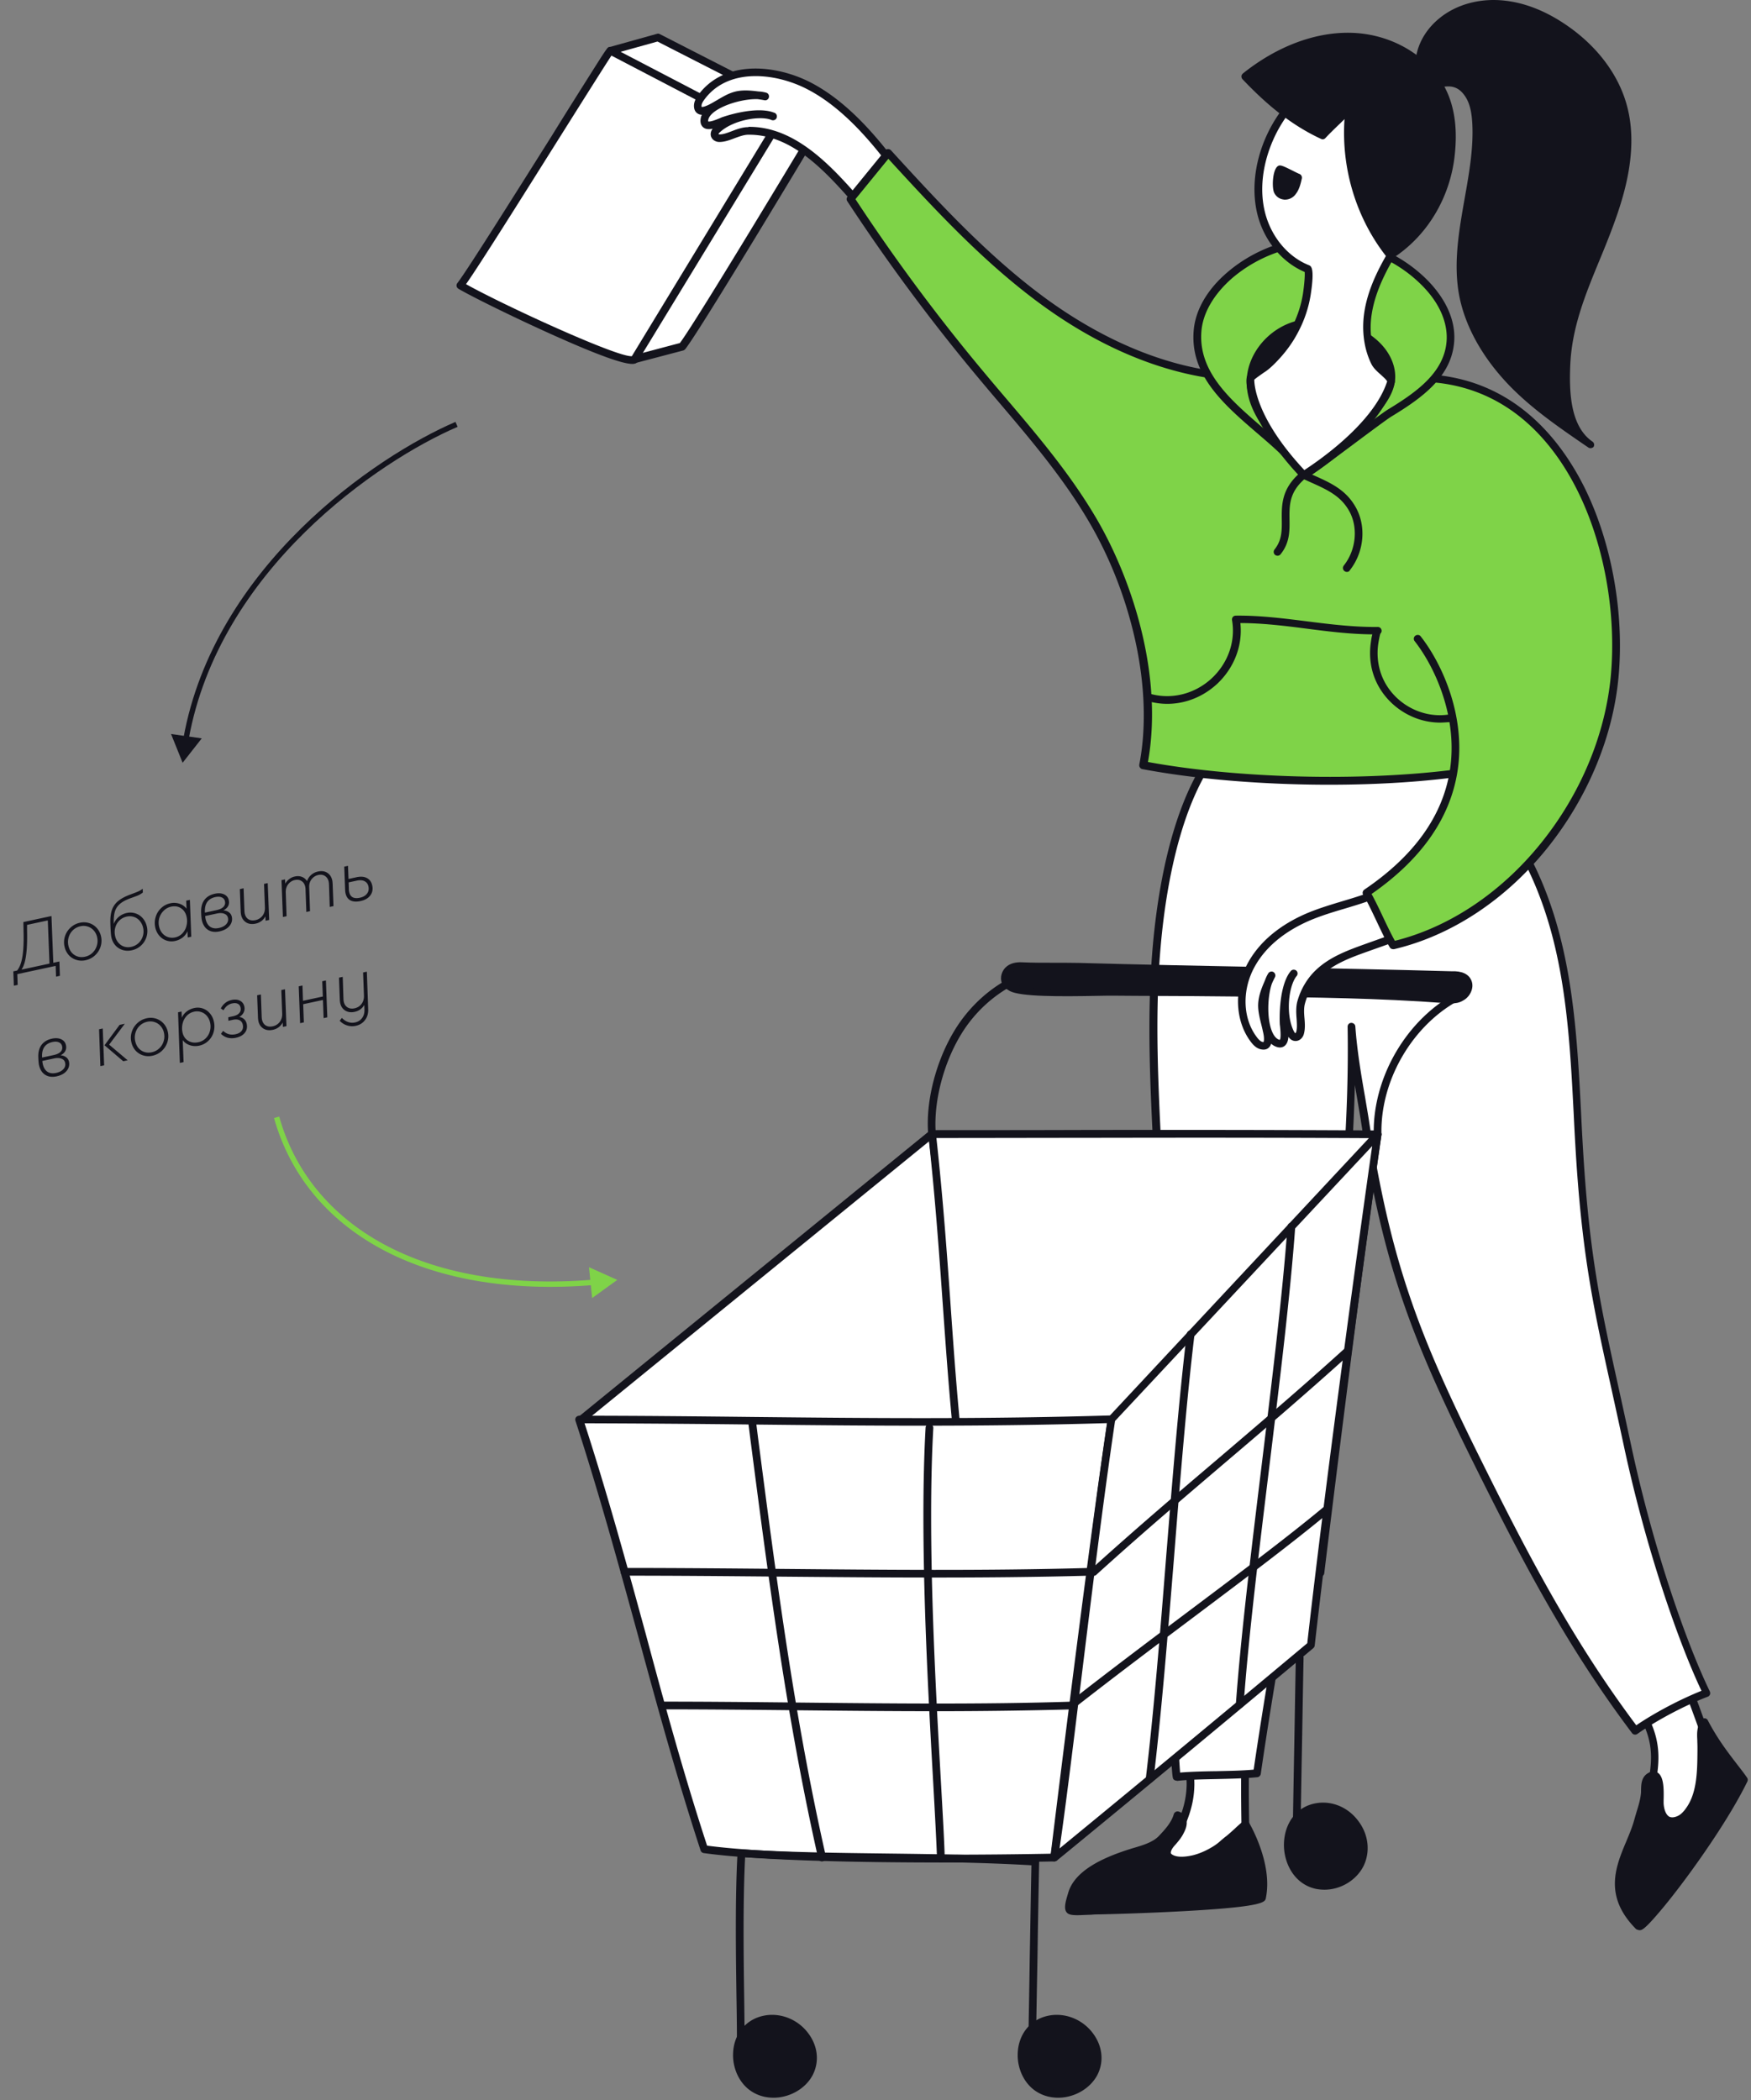 <svg width="326" height="391" fill="none" xmlns="http://www.w3.org/2000/svg"><rect width="100%" height="100%" fill="#808080" stroke="none"/><path d="M34 142l3.562-4.544-5.716-.813L34 142zm50.802-63.46C77.34 81.75 66.13 88.46 56.06 98.366c-10.07 9.907-19.027 23.037-21.918 39.089l.984.177c2.844-15.787 11.66-28.741 21.635-38.553 9.975-9.813 21.08-16.455 28.437-19.619l-.396-.918z" fill="#13131C"/><path d="M114.925 238.268l-5.268-2.361.589 5.743 4.679-3.382zm-63.906-30.133c5.824 20.869 27.479 33.704 59.472 31.091l-.081-.997c-31.722 2.591-52.782-10.129-58.428-30.363l-.963.269z" fill="#7FD348"/><path d="M216.315 344.771c.374-1.036 2.388-2.331 2.877-3.453 1.324-2.963 2.331-5.437 2.446-8.688.086-2.187-.633-6.157 1.093-7.854 1.697-1.669 5.668-1.381 7.566-.259 1.755 1.064 1.554 2.071 1.525 3.941-.086 5.668.029 11.364.144 17.032.029 1.064.029 2.215-.518 3.136-.719 1.237-2.215 1.755-3.625 2.1-3.107.777-8.17 1.467-9.782-2.158-.575-1.237-2.071-2.819-1.726-3.797z" fill="#fff"/><path d="M223.421 352.078c-3.021 0-5.149-1.093-6.07-3.193a9.743 9.743 0 00-.719-1.237c-.662-1.036-1.353-2.129-1.007-3.107.259-.691.892-1.324 1.611-2.014.518-.518 1.122-1.094 1.294-1.525 1.238-2.704 2.273-5.236 2.388-8.401.029-.489 0-1.093-.028-1.726-.087-2.273-.202-5.092 1.323-6.617.892-.892 2.388-1.381 4.2-1.381h.029c1.582 0 3.165.403 4.229 1.036 1.957 1.179 1.928 2.474 1.87 4.114v.46c-.086 4.862 0 9.811.087 14.615l.028 2.417c.029 1.064.029 2.388-.633 3.51-.863 1.467-2.531 2.042-4.056 2.445-1.669.403-3.194.604-4.546.604zm3.194-27.791c-1.468 0-2.791.402-3.366.978-1.094 1.093-1.007 3.567-.921 5.552.029.662.058 1.295.029 1.842-.115 3.452-1.208 6.099-2.503 8.947-.317.662-.978 1.323-1.611 1.956-.518.518-1.122 1.094-1.237 1.468-.115.316.489 1.294.863 1.87.287.46.604.949.805 1.409 1.41 3.165 6.215 2.446 8.948 1.755 1.237-.316 2.589-.776 3.164-1.783.432-.72.432-1.64.432-2.762l-.029-2.417c-.086-4.804-.172-9.753-.086-14.644v-.489c.029-1.525.057-2.1-1.18-2.848-.978-.575-2.186-.834-3.308-.834z" fill="#13131C"/><path d="M218.07 343.131c.604-.69 1.151-1.295 1.582-2.1.288-.547.547-1.122.547-1.726 0-.604-.374-1.237-1.007-1.381-.46 1.668-1.755 3.049-2.963 4.373-1.467 1.553-4.085 2.071-6.099 2.762-3.855 1.266-9.552 3.538-10.616 7.71-.144.518-.777 2.388-.346 2.819.518.518 3.942.058 4.747.058 5.179-.086 30.669-.834 31.014-2.445 1.295-6.301-3.078-13.609-3.078-13.609-.835.662-2.302 2.158-3.136 2.791-.777.604-1.467 1.266-2.302 1.813-1.237.805-2.675 1.496-4.143 1.841-1.352.316-3.222.547-4.43-.23-1.122-.72-.403-1.928.23-2.676z" fill="#13131C"/><path d="M200.578 356.537c-1.007 0-1.611-.115-1.927-.46-.605-.604-.346-1.812.086-3.222.029-.115.057-.23.086-.288 1.122-4.43 6.876-6.818 11.105-8.199.374-.115.777-.259 1.209-.374 1.668-.489 3.538-1.065 4.603-2.187 1.122-1.179 2.359-2.531 2.79-4.056a.74.74 0 01.864-.518c.891.23 1.524 1.064 1.553 2.071 0 .777-.316 1.468-.633 2.072-.403.777-.892 1.352-1.41 1.956l-.258.288c-.547.633-.691 1.093-.662 1.323 0 .058.029.144.23.288.777.518 2.129.547 3.884.144 1.266-.317 2.589-.892 3.941-1.755a9.63 9.63 0 001.353-1.065c.287-.23.575-.489.891-.719.403-.316 1.007-.863 1.612-1.41a26.585 26.585 0 011.553-1.381.826.826 0 01.575-.143c.202.028.374.172.49.345.172.316 4.488 7.624 3.164 14.097-.144.748-.316 1.582-14.356 2.388-7.48.431-15.219.633-17.348.662-.173 0-.489.028-.863.057-1.093.029-1.87.086-2.532.086zm-.863-1.496c.633.144 2.474-.028 3.193-.086.432-.029.749-.057.979-.057 9.638-.144 28.223-1.007 30.352-2.072.863-4.747-1.611-10.184-2.618-12.141-.259.23-.518.489-.806.748-.604.576-1.237 1.151-1.697 1.496a8.92 8.92 0 00-.835.691c-.46.403-.949.805-1.524 1.179-1.468.95-2.935 1.612-4.373 1.928-2.158.518-3.856.403-4.978-.316-.632-.403-.805-.921-.863-1.266-.115-.72.231-1.554.979-2.446l.258-.287c.49-.576.892-1.036 1.238-1.669.23-.46.46-.95.46-1.381v-.086c-.662 1.381-1.755 2.531-2.733 3.567-1.324 1.41-3.395 2.014-5.236 2.589-.403.115-.806.231-1.151.374-3.913 1.295-9.206 3.453-10.156 7.193a2.964 2.964 0 00-.086.345c-.259.806-.403 1.381-.403 1.697z" fill="#13131C"/><path d="M305.3 310.132l.086-.086c2.474-2.589 6.79-1.698 7.998 1.669 1.323 3.711 2.762 7.508 3.625 9.896.086.23.144.461.201.72 1.64 8.487 2.273 16.628-5.523 22.008-.346.259-.748.49-1.18.576-.892.144-1.726-.518-2.273-1.237a7.928 7.928 0 01-1.611-5.697c.748-6.962 3.194-11.536-.489-18.384-.69-1.265-1.208-2.848-1.812-4.401-.72-1.755-.317-3.712.978-5.064z" fill="#fff"/><path d="M310.248 345.663c-.92 0-1.812-.547-2.589-1.525-1.352-1.755-2.014-3.999-1.755-6.214.201-1.726.46-3.28.748-4.776.834-4.603 1.496-8.228-1.18-13.176-.546-1.036-1.007-2.216-1.467-3.481-.115-.346-.259-.662-.374-1.007-.777-1.986-.316-4.258 1.18-5.812l.086-.086c1.323-1.41 3.251-1.985 5.15-1.611a5.547 5.547 0 014.056 3.538 524.882 524.882 0 002.187 5.984c.546 1.496 1.035 2.849 1.438 3.913.087.259.173.547.23.806 1.612 8.372 2.475 17.003-5.811 22.757-.432.287-.892.604-1.467.69-.202-.029-.317 0-.432 0zm-1.41-36.394c-1.093 0-2.157.461-2.963 1.266l-.086.086c-1.093 1.151-1.439 2.849-.863 4.316.144.345.259.69.374 1.036.46 1.208.863 2.33 1.381 3.308 2.905 5.409 2.186 9.465 1.323 14.126-.259 1.467-.547 3.021-.719 4.69a7.164 7.164 0 001.467 5.149c.259.317.921 1.094 1.611.979.288-.058.576-.231.863-.432 7.567-5.265 6.732-13.407 5.236-21.29a2.378 2.378 0 00-.172-.604c-.374-1.064-.863-2.388-1.41-3.884-.69-1.841-1.438-3.941-2.186-6.013-.49-1.352-1.612-2.301-2.992-2.618a2.986 2.986 0 00-.864-.115z" fill="#13131C"/><path d="M305.243 358.608c1.265 0 14.068-16.37 19.419-27.273-1.496-2.273-4.517-5.38-7.365-10.731-.949 1.553-.547 2.819-.575 4.631-.029 3.683.086 8.315-2.101 11.566-.546.805-1.179 1.582-2.1 1.985-2.503 1.064-3.452-1.064-3.538-3.05-.029-.863.489-6.444-1.842-5.006-1.122.72-.834 2.216-.949 3.28-.173 1.669-.834 3.309-1.266 4.949-1.611 5.955-7.221 12.198.115 19.621.115 0 .173 0 .202.028z" fill="#13131C"/><path d="M305.242 359.328c-.057 0-.115 0-.172-.029l.172-.69-.172.69c-.058-.028-.115-.028-.202-.057a.689.689 0 01-.316-.173c-6.013-6.099-3.769-11.537-1.755-16.312.575-1.381 1.122-2.676 1.467-3.97.144-.49.288-1.007.432-1.497.345-1.093.69-2.244.805-3.337.029-.201.029-.46.029-.719.029-.978.029-2.359 1.237-3.107.806-.518 1.41-.374 1.784-.173 1.208.691 1.237 2.935 1.179 5.179v.546c.058 1.18.432 2.101.979 2.475.374.23.92.23 1.582-.058.748-.316 1.323-1.036 1.784-1.726 1.899-2.82 1.927-6.847 1.956-10.386v-.777c0-.431-.029-.834-.029-1.208-.057-1.237-.144-2.417.72-3.769a.72.72 0 01.632-.345c.259 0 .49.144.605.374 1.927 3.682 3.941 6.214 5.523 8.285.691.892 1.295 1.669 1.784 2.388a.716.716 0 01.058.72c-3.309 6.76-9.005 14.73-11.307 17.837-1.956 2.647-3.855 5.063-5.409 6.847-2.56 2.992-2.992 2.992-3.366 2.992zm2.618-28.137s-.086 0-.287.144c-.518.317-.547.921-.576 1.899 0 .288 0 .575-.028.834-.116 1.237-.49 2.446-.864 3.625-.143.489-.287.978-.431 1.439-.374 1.381-.949 2.79-1.525 4.143-1.956 4.718-3.826 9.177 1.151 14.471 2.244-1.784 13.349-15.996 18.528-26.353-.403-.576-.921-1.237-1.468-1.957-1.352-1.726-3.164-4.027-4.919-7.106-.058.489-.029 1.007 0 1.611.029.403.057.835.029 1.295v.777c-.029 3.567-.058 7.998-2.216 11.162-.575.835-1.294 1.784-2.416 2.244-1.41.576-2.36.288-2.906-.057-.978-.604-1.554-1.928-1.64-3.625v-.662c.115-3.193-.259-3.769-.432-3.884z" fill="#13131C"/><path d="M152.878 22.49L122.497 6.956l-8.861 2.474s9.983 48.448 4.517 57.396l8.861-2.33c2.992-3.798 25.864-42.004 25.864-42.004z" fill="#fff"/><path d="M118.153 67.573a.753.753 0 01-.576-.287.691.691 0 01-.028-.806c1.496-2.446 2.646-9.926-.317-31.59-1.784-13.06-4.287-25.173-4.287-25.288a.694.694 0 01.518-.834l8.861-2.474a.647.647 0 01.518.057l30.381 15.536a.784.784 0 01.374.431.676.676 0 01-.086.576c-.95 1.553-22.93 38.292-25.922 42.09a.873.873 0 01-.374.259l-8.861 2.33h-.201zM114.47 9.947c1.18 5.783 8.775 44.68 4.949 55.814l7.163-1.9c3.194-4.286 22.268-36.076 25.289-41.082l-29.46-15.047-7.941 2.215z" fill="#13131C"/><path d="M113.636 9.43l29.949 15.622c-8.487 13.925-16.945 27.85-25.433 41.774C117.088 68.61 90.965 56.18 85.7 53.103c2.992-3.77 27.705-43.845 27.936-43.673z" fill="#fff"/><path d="M117.721 67.746c-1.438 0-4.977-1.007-14.5-5.265-7.451-3.337-15.248-7.192-17.866-8.717-.172-.115-.316-.288-.345-.49a.705.705 0 01.144-.575c1.669-2.128 10.472-16.14 17.578-27.417 2.676-4.344 5.265-8.43 7.135-11.393 3.222-5.092 3.222-5.092 3.654-5.15a.666.666 0 01.46.087l29.949 15.622a.78.78 0 01.374.431.676.676 0 01-.086.575l-25.461 41.774c-.115.23-.288.518-1.036.518zM86.765 52.901c6.991 3.913 28.166 13.637 30.87 13.407l24.915-40.969-28.713-14.989c-1.179 1.784-5.437 8.545-9.925 15.68-6.905 10.99-14.673 23.36-17.147 26.87zm26.411-42.896c.057.029.086.058.143.086h-.028c-.029-.028-.058-.057-.115-.086z" fill="#13131C"/><path d="M251.558 191.14c.432 6.215 1.87 13.12 2.474 17.176 3.913 25.835 8.919 39.472 20.513 62.891 9.005 18.182 17.492 34.61 29.834 50.98 3.769-2.618 9.005-5.38 13.292-7.02-5.581-11.508-11.45-30.755-14.759-46.204-4.574-21.405-7.279-30.237-8.775-52.39-.892-13.32-.92-26.785-3.884-39.817-2.963-13.004-9.292-25.864-20.225-33.517-6.3-4.402-12.975-7.423-20.254-9.839-26.669-8.862-33.114 25.288-34.581 44.219-1.295 16.744.317 33.689.863 50.433.806 25.03.345 48.966 1.151 73.996.057 1.553 1.669 28.712 1.784 28.683 4.603-.46 10.357-.201 14.96-.661 6.588-45.284 18.355-93.157 17.607-138.93z" fill="#fff"/><path d="M219.02 331.479a.654.654 0 01-.461-.172c-.259-.23-.259-.23-.575-4.805-.201-2.992-.432-6.818-.604-9.494-.432-7.02-.835-14.126-.863-14.902-.403-12.573-.489-25.088-.576-37.2-.086-11.968-.172-24.339-.575-36.796-.144-4.517-.374-9.091-.604-13.551-.604-12.141-1.237-24.684-.259-36.969.978-12.659 4.459-35.099 16.715-43.241 5.236-3.481 11.594-4.028 18.844-1.64 8.113 2.705 14.615 5.841 20.427 9.926 6.933 4.862 16.14 14.701 20.513 33.948 2.301 10.07 2.848 20.542 3.366 30.697.144 3.021.316 6.157.518 9.236 1.208 18.096 3.308 27.503 6.444 41.744.719 3.28 1.467 6.675 2.302 10.559 4.142 19.477 10.385 37.142 14.701 46.06a.803.803 0 01.029.576c-.087.201-.231.345-.403.402-4.316 1.64-9.465 4.374-13.119 6.934a.719.719 0 01-.978-.144c-12.429-16.485-20.887-32.884-29.921-51.095-11.191-22.613-16.542-36.365-20.599-63.092-.173-1.064-.403-2.388-.633-3.769-.144-.863-.316-1.784-.46-2.704-.719 29.633-6.013 60.042-11.163 89.589-2.215 12.745-4.517 25.95-6.358 38.666-.058.317-.316.576-.633.605-2.33.23-4.977.287-7.538.345-2.531.057-5.149.086-7.422.345-.058-.058-.087-.058-.115-.058zm22.641-198.799c-3.567 0-6.789.95-9.637 2.849-11.738 7.796-15.105 29.748-16.054 42.147-.949 12.199-.316 24.714.288 36.797.23 4.459.46 9.062.604 13.579.403 12.458.489 24.857.575 36.826.087 12.083.173 24.598.576 37.17.057 1.467 1.381 23.764 1.697 27.935 2.158-.172 4.517-.23 6.819-.258 2.33-.058 4.718-.087 6.876-.288 1.841-12.573 4.085-25.548 6.3-38.149 5.783-33.085 11.738-67.292 11.192-100.147 0-.403.287-.72.69-.72.403 0 .719.288.748.662.317 4.517 1.151 9.408 1.841 13.32.23 1.41.461 2.705.633 3.798 4.028 26.526 9.322 40.191 20.456 62.661 8.889 17.923 17.233 34.121 29.373 50.318 3.482-2.359 8.114-4.805 12.141-6.416-4.344-9.177-10.386-26.583-14.471-45.686-.834-3.884-1.582-7.279-2.301-10.559-3.165-14.298-5.265-23.763-6.502-41.946a509.298 509.298 0 01-.518-9.264c-.518-10.069-1.065-20.484-3.338-30.438-2.359-10.386-7.739-24.541-19.937-33.085-5.725-3.999-12.083-7.107-20.081-9.753-2.849-.892-5.495-1.353-7.97-1.353z" fill="#13131C"/><path d="M108.314 264.185l65.221-53.109s4.373 35.243 6.703 67.35c-25.663 21.52-72.183-15.766-71.924-14.241z" fill="#fff"/><path d="M160.531 285.877c-5.697 0-12.026-1.179-18.931-3.538-13.205-4.517-24.915-12.084-30.525-15.709-1.179-.776-2.301-1.496-2.733-1.726-.086 0-.201 0-.287-.057-.231-.087-.403-.317-.461-.547a.746.746 0 01.317-.748.212.212 0 01.115-.057l65.019-52.966a.732.732 0 01.72-.115c.23.087.402.317.431.576.058.345 4.402 35.645 6.704 67.407a.701.701 0 01-.259.604c-5.409 4.575-12.141 6.876-20.11 6.876zm-50.865-21.865c.518.317 1.208.777 2.215 1.41 5.581 3.596 17.147 11.105 30.208 15.536 15.881 5.408 28.453 4.459 37.401-2.848-2.072-28.195-5.725-59.036-6.502-65.653l-63.322 51.555z" fill="#13131C"/><path d="M245.804 292.754s6.646-54.72 10.645-81.62c-32.395-.172-48.966-.057-82.943-.057 3.395 30.38 3.049 54.748 8.458 81.878 18.672 2.59 63.84-.201 63.84-.201z" fill="#fff"/><path d="M205.527 294.768c-8.804 0-17.636-.259-23.649-1.093-.317-.029-.547-.259-.604-.575-3.395-17.032-4.517-32.999-5.726-49.945-.719-10.155-1.467-20.656-2.733-31.992a.637.637 0 01.173-.546.785.785 0 01.547-.23c10.328 0 19.045 0 27.072-.029 18.614-.029 33.315-.029 55.871.086.201 0 .403.086.546.259a.694.694 0 01.173.575c-3.97 26.584-10.587 81.045-10.645 81.591a.707.707 0 01-.662.633c-.115 0-11.45.691-24.943 1.065a644.68 644.68 0 01-15.42.201zm-22.93-2.445c17.492 2.273 57.223.086 62.574-.23.719-5.956 6.704-54.893 10.472-80.21-22.095-.116-36.652-.087-55.036-.058-7.825 0-16.313.029-26.267.029 1.208 11.076 1.956 21.318 2.647 31.244 1.179 16.686 2.301 32.481 5.61 49.225z" fill="#13131C"/><path d="M196.262 345.805s6.646-54.72 10.645-81.619c-35.732 1.064-65.135.057-99.112.057 8.746 26.67 14.558 53.339 23.304 79.98 18.671 2.618 65.163 1.582 65.163 1.582z" fill="#fff"/><path d="M175.548 346.727c-14.903 0-34.121-.316-44.535-1.755a.717.717 0 01-.576-.489c-4.373-13.349-8.084-26.9-11.652-40.019-3.596-13.119-7.307-26.669-11.651-39.99-.058-.23-.029-.46.115-.633a.752.752 0 01.575-.287c11.192 0 21.98.115 32.453.23 21.951.23 42.694.431 66.63-.288.23 0 .432.086.547.23a.729.729 0 01.173.576c-3.971 26.583-10.588 81.044-10.645 81.591a.713.713 0 01-.691.633c-.23 0-9.177.201-20.743.201zm-43.902-3.136c17.492 2.302 58.431 1.611 63.984 1.496.748-6.07 6.703-54.864 10.472-80.152-23.62.69-44.133.489-65.825.258a3619.34 3619.34 0 00-31.446-.23c4.229 13.033 7.854 26.267 11.364 39.098 3.481 12.976 7.135 26.354 11.451 39.53z" fill="#13131C"/><path d="M173.995 293.676c-9.724 0-19.449-.086-29-.172-9.465-.087-19.247-.173-28.741-.173a.712.712 0 01-.719-.719c0-.403.316-.719.719-.719 9.523 0 19.304.086 28.77.172 19.074.173 38.781.374 57.683-.172h.029c.374 0 .719.316.719.69a.732.732 0 01-.69.748c-9.466.259-19.104.345-28.77.345zm.316 24.885c-8.602 0-17.204-.086-25.691-.173-8.372-.086-17.032-.172-25.461-.172a.713.713 0 01-.72-.719c0-.403.317-.72.72-.72 8.429 0 17.089.087 25.461.173 16.888.173 34.322.374 51.066-.173h.029c.374 0 .719.317.719.691a.731.731 0 01-.69.748c-8.343.23-16.888.345-25.433.345z" fill="#13131C"/><path d="M153.022 346.526a.706.706 0 01-.691-.575c-5.898-26.152-9.177-51.469-12.659-78.282l-.345-2.762c-.057-.403.23-.748.633-.806.403-.057.748.23.806.633l.345 2.762c3.481 26.785 6.761 52.073 12.659 78.139a.72.72 0 01-.547.863c-.086.028-.144.028-.201.028zm22.152.201c-.374 0-.719-.317-.719-.691-.115-3.251-.374-8.142-.691-13.838-1.035-18.269-2.589-45.859-1.438-66.43.029-.402.345-.719.748-.69a.75.75 0 01.69.748c-1.15 20.484.403 48.045 1.439 66.257.316 5.696.604 10.616.69 13.867a.71.71 0 01-.719.777c.029 0 0 0 0 0zm-1.639-134.93a.722.722 0 01-.72-.662c-.518-6.099 1.468-13.752 5.006-19.477 3.309-5.351 8.401-9.408 14.011-11.134a.705.705 0 01.892.489.704.704 0 01-.489.892c-5.265 1.64-10.098 5.466-13.205 10.501-3.395 5.495-5.265 12.803-4.805 18.614a.715.715 0 01-.662.777h-.028zm82.943.057a.712.712 0 01-.719-.719c-.202-11.191 6.847-22.526 16.801-26.986.374-.172.777 0 .95.374.172.374 0 .777-.374.95-9.437 4.229-16.169 15.017-15.939 25.633 0 .432-.316.748-.719.748z" fill="#13131C"/><path d="M270.201 181.618c1.179-.058 2.647.115 3.136 1.323.402 1.036-.288 2.273-1.237 2.762-.921.489-2.014.403-3.05.345-12.285-.921-24.627-1.064-36.94-1.208-8.286-.087-16.543-.115-24.829-.173-3.222-.029-16.456.547-18.959-.777-.46-.23-.921-.575-1.151-1.093-.345-.805.058-1.812.719-2.301.662-.49 1.525-.605 2.302-.576 3.539.173 7.02.029 10.587.115 22.585.633 46.895.921 69.422 1.583z" fill="#13131C"/><path d="M270.172 186.795c-.403 0-.806-.028-1.18-.057-12.169-.921-24.598-1.065-36.595-1.208h-.287c-6.991-.087-14.098-.116-20.973-.144l-3.856-.029c-.604 0-1.553 0-2.762.029-7.249.144-14.499.172-16.513-.892-.748-.403-1.209-.863-1.468-1.467-.431-1.065-.028-2.417.95-3.165.69-.518 1.611-.777 2.79-.719 1.957.086 3.942.086 5.841.086 1.525 0 3.136 0 4.718.029 11.249.316 23.16.546 34.668.777 11.507.23 23.418.46 34.667.776 2.014-.086 3.309.518 3.798 1.784.546 1.41-.374 3.05-1.554 3.654-.719.46-1.496.546-2.244.546zm-63.034-2.877h.172l3.827.029c6.875.029 13.982.058 21.001.144h.288c12.026.144 24.483.288 36.71 1.208.892.058 1.899.144 2.647-.259.633-.316 1.151-1.208.892-1.87-.23-.633-1.064-.92-2.417-.863h-.057c-11.278-.316-23.16-.546-34.696-.776-11.508-.231-23.419-.461-34.668-.777-1.554-.058-3.136-.029-4.661-.029-1.927 0-3.941 0-5.926-.086-.835-.029-1.439.086-1.842.402-.402.317-.69.979-.489 1.468.115.259.374.518.806.748 1.87.978 11.278.805 15.823.719 1.065-.029 1.985-.058 2.59-.058z" fill="#13131C"/><path d="M196.263 345.804c2.589-16.916 6.646-54.72 10.645-81.62l49.541-53.051s-8.056 56.417-12.429 95.084a5731.038 5731.038 0 01-47.757 39.587z" fill="#fff"/><path d="M196.263 346.525a.684.684 0 01-.346-.087.675.675 0 01-.345-.719c1.18-7.71 2.618-19.506 4.316-33.171 1.956-15.852 4.171-33.805 6.358-48.42.029-.144.086-.288.172-.374l49.542-53.051a.695.695 0 01.834-.144.734.734 0 01.403.748c-.086.575-8.084 56.849-12.429 95.055a.741.741 0 01-.259.46c-25.374 21.261-47.585 39.415-47.786 39.588-.144.057-.288.115-.46.115zm11.335-81.994c-2.158 14.557-4.373 32.423-6.301 48.189-1.553 12.63-2.905 23.678-4.027 31.388 5.293-4.344 24.54-20.139 46.117-38.206 3.827-33.862 10.53-81.677 12.084-92.552l-47.873 51.181z" fill="#13131C"/><path d="M203.627 293.359a.785.785 0 01-.546-.23.723.723 0 01.057-1.007c8.142-7.365 16.025-14.097 23.678-20.599 7.624-6.502 15.507-13.205 23.62-20.57a.723.723 0 011.007.057.722.722 0 01-.058 1.007c-8.142 7.365-16.025 14.098-23.677 20.599-7.624 6.502-15.507 13.206-23.62 20.571a.654.654 0 01-.461.172zm-3.854 24.627a.708.708 0 01-.576-.287.698.698 0 01.115-1.007c7.365-5.754 14.788-11.336 21.952-16.716 9.465-7.106 18.412-13.809 25.231-19.477a.722.722 0 011.007.087.722.722 0 01-.087 1.007c-6.847 5.696-15.794 12.399-25.288 19.534-7.164 5.38-14.587 10.962-21.952 16.716a.688.688 0 01-.402.143z" fill="#13131C"/><path d="M214.042 331.91h-.086c-.403-.058-.662-.403-.633-.806 1.496-12.457 2.676-27.158 3.798-41.37 1.15-14.213 2.33-28.914 3.826-41.429.058-.403.403-.662.806-.633.402.058.661.403.632.806-1.496 12.457-2.675 27.158-3.797 41.371-1.151 14.212-2.331 28.913-3.827 41.428-.057.345-.374.633-.719.633zm16.773-13.925h-.057a.715.715 0 01-.662-.777c.921-12.745 2.906-28.913 4.805-44.507 1.899-15.593 3.884-31.704 4.804-44.42a.715.715 0 01.777-.662.715.715 0 01.662.777c-.921 12.745-2.906 28.885-4.805 44.507-1.899 15.593-3.884 31.704-4.804 44.449-.029.345-.346.633-.72.633zm-88.323 71.638c3.165.69 6.703-.921 8.142-3.654 2.589-4.949-2.388-11.077-8.142-10.041-7.164 1.266-6.962 12.199 0 13.695z" fill="#13131C"/><path d="M144.017 390.515a8.155 8.155 0 01-1.669-.173c-4.114-.891-5.927-4.718-5.869-7.882.057-3.769 2.388-6.617 5.898-7.25 3.049-.547 6.271.776 8.17 3.394 1.755 2.388 2.014 5.265.748 7.711-1.352 2.56-4.315 4.2-7.278 4.2zm-1.353-1.582c2.849.604 6.071-.835 7.365-3.309 1.007-1.927.777-4.258-.633-6.185-1.582-2.158-4.229-3.28-6.76-2.82-3.395.604-4.661 3.539-4.719 5.869-.057 2.676 1.381 5.726 4.747 6.445zm52.822.69c3.165.69 6.703-.921 8.142-3.654 2.589-4.949-2.388-11.077-8.142-10.041-7.164 1.266-6.962 12.199 0 13.695z" fill="#13131C"/><path d="M197.011 390.515a8.155 8.155 0 01-1.669-.173c-4.114-.891-5.927-4.718-5.869-7.882.058-3.769 2.388-6.617 5.898-7.25 3.049-.547 6.272.776 8.17 3.394 1.755 2.388 2.014 5.265.748 7.711-1.381 2.56-4.315 4.2-7.278 4.2zm-1.381-1.582c2.819.604 6.07-.835 7.365-3.309 1.007-1.927.777-4.258-.633-6.185-1.582-2.158-4.229-3.28-6.761-2.82-3.395.604-4.661 3.539-4.718 5.869-.029 2.676 1.409 5.726 4.747 6.445zm49.426-38.036c3.165.719 6.704-.978 8.142-3.884 2.589-5.236-2.388-11.709-8.142-10.645-7.163 1.352-6.962 12.946 0 14.529z" fill="#13131C"/><path d="M246.581 351.79a8.226 8.226 0 01-1.669-.173c-4.114-.949-5.926-4.977-5.869-8.314.087-3.971 2.388-6.963 5.898-7.596 2.963-.546 6.013.691 7.941 3.28 1.927 2.532 2.272 5.754.978 8.401-1.352 2.675-4.287 4.402-7.279 4.402zm-1.352-1.583c2.819.633 6.041-.892 7.336-3.51 1.065-2.157.748-4.804-.834-6.876-1.611-2.129-4.114-3.164-6.531-2.733-3.395.633-4.661 3.74-4.718 6.215-.087 3.999 2.33 6.358 4.747 6.904z" fill="#13131C"/><path d="M241.345 344.396c-.029 0-.029 0 0 0a.731.731 0 01-.72-.719c.116-5.495.202-11.508.317-17.521.115-6.013.201-12.026.316-17.521 0-.403.346-.719.72-.719a.73.73 0 01.719.719c-.115 5.495-.201 11.508-.317 17.521-.115 6.013-.201 12.026-.316 17.521-.029.403-.345.719-.719.719zm-103.456 39.127c-.403 0-.72-.345-.72-.748.058-2.561.029-6.531-.057-11.134-.115-8.199-.259-18.413.201-26.698 0-.202.086-.374.23-.489.144-.116.346-.202.518-.173 8.43.547 18.039.662 27.331.777 9.322.115 18.931.259 27.418.777.374.028.69.345.662.719-.115 5.466-.23 11.795-.317 17.895-.115 6.128-.23 12.486-.316 18.009 0 .403-.345.72-.719.72a.732.732 0 01-.72-.72c.115-5.523.23-11.853.317-18.009.115-5.841.201-11.882.316-17.205-8.257-.489-17.607-.633-26.641-.748-9.033-.115-18.383-.23-26.669-.748-.403 8.113-.288 17.924-.173 25.893.058 4.632.115 8.602.058 11.191a.707.707 0 01-.719.691z" fill="#13131C"/><path d="M257.744 165.793c-4.747 2.186-9.552 2.963-14.011 4.833-4.46 1.87-8.602 4.92-10.875 9.178-2.273 4.258-2.359 9.868.575 13.723.374.46.806.949 1.381 1.093 1.525.461 1.295-1.467 1.122-2.388-.316-1.639-.949-3.366-.978-4.948-.058-1.784.777-3.654 1.784-5.725-1.784 2.647-1.985 11.249.978 12.572 2.014.892 1.323-2.704 1.266-3.654-.087-1.697 0-6.904 1.899-9.263-1.813 2.244-2.216 7.854-.662 11.018.201.374.46.777.892.835.403.028.777-.317.892-.72.489-1.639-.317-3.855.23-5.753a12.184 12.184 0 013.251-5.496c2.445-2.359 5.754-3.538 8.976-4.689 3.136-1.122 6.3-2.244 9.436-3.366l-6.156-7.25z" fill="#fff"/><path d="M235.246 195.398c-.173 0-.403-.029-.633-.087-.806-.23-1.353-.863-1.727-1.352-2.934-3.855-3.193-9.695-.661-14.5 2.704-5.092 7.595-7.969 11.22-9.494 2.071-.863 4.258-1.525 6.358-2.158 2.503-.748 5.092-1.524 7.624-2.675.288-.144.633-.058.863.201l6.157 7.279c.144.173.201.431.144.662a.714.714 0 01-.461.489l-9.407 3.337c-2.964 1.064-6.33 2.244-8.718 4.546a11.247 11.247 0 00-3.049 5.178c-.23.834-.173 1.813-.086 2.762.086 1.007.143 2.043-.144 2.992-.202.662-.835 1.295-1.669 1.208-.575-.057-.949-.431-1.179-.776-.058.748-.259 1.352-.749 1.726-.316.23-.863.431-1.697.057-.288-.115-.518-.287-.777-.489-.086.317-.23.547-.46.748-.173.173-.489.346-.949.346zm22.296-28.741c-2.474 1.093-4.919 1.812-7.307 2.531-2.158.633-4.201 1.266-6.215 2.101-3.394 1.438-7.998 4.114-10.529 8.861-2.302 4.315-2.101 9.522.517 12.946.259.345.605.748 1.007.863a.922.922 0 00.231.029c.057-.115.172-.576-.029-1.583-.115-.517-.23-1.064-.374-1.611-.288-1.15-.576-2.33-.604-3.452-.029-1.554.489-3.078 1.237-4.747.201-.547.403-1.007.661-1.41.202-.316.633-.402.95-.23.316.202.46.604.288.95-.202.402-.403.805-.576 1.208-.719 2.071-.949 5.639-.23 8.17.345 1.18.834 1.928 1.438 2.216.144.057.231.086.259.086.144-.173.231-.748.058-2.474-.029-.23-.058-.432-.058-.576 0-.057-.316-6.127 1.698-9.292a6.12 6.12 0 01.345-.46c.259-.317.691-.346 1.007-.116.316.259.345.691.115 1.007-.057.058-.086.115-.144.173-1.438 2.043-1.899 7.106-.431 10.069.201.403.316.432.316.432s.086-.086.144-.201c.201-.691.144-1.554.086-2.475-.086-1.064-.144-2.186.144-3.279.633-2.244 1.813-4.258 3.453-5.812 2.618-2.503 6.127-3.74 9.235-4.862l8.458-3.021-5.15-6.041z" fill="#13131C"/><path d="M169.248 36.386c.374-.576.201-1.352-.633-2.532-4.69-6.617-10.559-13.953-17.809-17.78-6.243-3.28-15.564-4.373-20.254 2.043-.345.46-.661.978-.661 1.554 0 1.524 1.697.776 2.503.374 1.438-.748 2.848-1.784 4.286-2.244 1.64-.518 3.596-.26 5.754.115-2.934-.92-10.904 1.208-11.335 4.315-.288 2.1 2.848.49 3.711.173 1.525-.547 6.387-1.87 9.063-.777-2.561-1.064-7.854.086-10.357 2.388-.288.288-.605.633-.518 1.036.086.402.489.633.892.633 1.668 0 3.481-1.324 5.351-1.353 9.868-.115 17.06 9.725 23.073 16.313 1.64-1.352 3.309-2.446 5.294-3.222.834-.288 1.381-.633 1.64-1.036z" fill="#fff"/><path d="M162.372 41.393a.673.673 0 01-.518-.23c-.777-.835-1.525-1.726-2.359-2.647-5.524-6.3-11.796-13.436-19.995-13.436h-.173c-.834 0-1.726.346-2.589.662-.892.345-1.841.69-2.791.69h-.029c-.69 0-1.438-.431-1.582-1.208-.086-.518.115-.95.345-1.266-.69.144-1.294.115-1.726-.23-.288-.23-.633-.69-.518-1.553a2.6 2.6 0 01.23-.806c-.287 0-.546-.086-.776-.23-.317-.201-.691-.604-.691-1.439 0-.805.432-1.496.777-1.985 2.273-3.107 5.754-4.804 10.098-4.948 3.568-.115 7.595.863 11.077 2.704 7.566 4 13.608 11.738 18.067 18.039.69.95 1.352 2.215.662 3.308-.346.518-.921.921-1.928 1.324-1.697.662-3.308 1.668-5.092 3.107a.972.972 0 01-.489.144zM139.5 23.613c8.861 0 15.651 7.71 21.088 13.925.662.748 1.266 1.438 1.87 2.129 1.697-1.324 3.28-2.244 4.948-2.906.662-.259 1.094-.518 1.238-.748.201-.288-.029-.863-.605-1.726-4.344-6.157-10.27-13.752-17.549-17.579-3.251-1.726-7.02-2.646-10.357-2.531-2.705.086-6.473.92-9.005 4.373-.23.316-.518.748-.518 1.15 0 .116 0 .173.029.202.144.029.575-.029 1.438-.46.46-.23.921-.518 1.381-.777.978-.576 1.985-1.18 3.021-1.496 1.41-.46 2.992-.374 4.718-.144a6.808 6.808 0 011.467.23c.374.115.576.49.49.863a.707.707 0 01-.806.547c-.432-.087-.863-.144-1.266-.202-2.1-.086-5.437.662-7.595 2.014-.978.604-1.554 1.295-1.64 1.899-.029.115 0 .201 0 .23.288.086 1.036-.115 2.244-.633.201-.086.374-.172.518-.201.057-.029 5.581-1.956 9.062-.95l.518.173c.374.144.547.575.403.95-.144.373-.575.546-.949.402-.058-.029-.144-.057-.202-.086-2.244-.748-7.048.173-9.379 2.33-.23.202-.287.317-.287.374a.305.305 0 00.172.058h.029c.69 0 1.438-.288 2.273-.604.978-.374 1.985-.748 3.049-.748.058-.058.115-.058.202-.058z" fill="#13131C"/><path d="M273.567 143.642c-18.039 2.704-42.838 2.215-60.762-1.18 2.82-14.615-1.726-32.222-9.148-45.14-6.128-10.644-14.357-19.39-22.124-28.798-8.315-10.07-16.083-20.57-23.218-31.474 2.331-2.848 4.661-5.725 6.991-8.573 9.178 10.011 18.413 20.08 29.432 28.021 11.019 7.94 24.051 13.666 37.631 13.781 12.4.115 20.34-3.51 34.984.23l6.214 73.133z" fill="#7FD348"/><path d="M247.559 146.086c-12.17 0-24.656-.978-34.869-2.906-.201-.029-.345-.144-.46-.316-.115-.144-.144-.346-.115-.547 1.323-6.79 1.064-14.73-.72-22.929-1.668-7.624-4.545-15.133-8.343-21.722-4.776-8.314-10.99-15.622-17.003-22.699a549.72 549.72 0 01-5.034-5.984A354.626 354.626 0 01157.74 37.45c-.173-.259-.144-.604.057-.863l6.991-8.573a.67.67 0 01.547-.26c.23 0 .403.087.547.231 9.005 9.84 18.326 19.995 29.316 27.935 12.256 8.804 25.116 13.522 37.228 13.637 4.2.03 7.941-.374 11.537-.748 7.135-.776 13.867-1.496 23.62 1.007.374.087.604.49.518.863-.087.374-.489.604-.863.518-9.495-2.445-16.112-1.726-23.103-.978-3.653.403-7.422.806-11.709.748-12.4-.115-25.576-4.92-38.034-13.896-10.903-7.854-20.11-17.808-28.999-27.504l-6.128 7.51a348.366 348.366 0 0022.9 30.984 550.703 550.703 0 005.035 5.984c6.07 7.135 12.314 14.5 17.176 22.901 6.444 11.192 12.227 28.77 9.35 44.91 17.751 3.251 42.234 3.682 59.812 1.035a.697.697 0 01.806.605.696.696 0 01-.605.805c-7.825 1.208-16.916 1.784-26.18 1.784z" fill="#13131C"/><path d="M263.929 118.927c5.869 7.48 16.111 29.95-9.523 47.298 1.266 2.042 3.683 7.71 4.949 9.753 22.152-5.236 39.155-27.706 41.227-49.973 2.071-22.268-7.912-52.88-33.201-55.497l-3.452 48.419z" fill="#7FD348"/><path d="M259.355 176.697c-.23 0-.489-.115-.604-.345-.662-1.064-1.554-2.934-2.503-4.948-.892-1.87-1.813-3.827-2.446-4.805a.732.732 0 01.202-.978c9.235-6.243 14.615-13.723 15.938-22.239 1.496-9.609-2.589-18.93-6.56-24.023a.698.698 0 01.116-1.007c.316-.23.776-.201 1.007.116 4.142 5.293 8.429 15.075 6.847 25.144-1.381 8.746-6.761 16.399-15.996 22.815.604 1.093 1.381 2.675 2.157 4.344.777 1.64 1.583 3.308 2.187 4.373 10.156-2.532 19.822-9.005 27.245-18.24 7.336-9.12 11.911-20.11 12.946-30.985 1.094-11.738-1.237-24.713-6.272-34.725-4.171-8.315-12.112-18.528-26.295-19.966a.69.69 0 01-.633-.777.69.69 0 01.777-.633c14.845 1.525 23.102 12.14 27.446 20.772 5.121 10.242 7.538 23.505 6.416 35.501-1.036 11.134-5.754 22.412-13.234 31.762-7.739 9.638-17.895 16.341-28.54 18.844h-.201z" fill="#13131C"/><path d="M222.961 61.56c.346-4.056 2.906-7.653 6.013-10.328 4.949-4.258 11.537-6.588 18.068-6.444 6.53.143 12.975 2.819 17.722 7.307 3.107 2.963 5.581 6.991 5.351 11.278-.403 6.588-6.358 10.5-11.422 13.58-1.726 1.035-15.708 11.795-15.938 11.45-5.869-8.66-20.829-14.644-19.794-26.843z" fill="#7FD348"/><path d="M242.755 89.151c-.058 0-.086 0-.144-.028a.706.706 0 01-.489-.317c-1.956-2.934-4.977-5.524-8.171-8.257-6.099-5.265-12.428-10.702-11.709-19.045.317-3.798 2.532-7.624 6.243-10.789 5.092-4.373 11.824-6.76 18.528-6.617 6.703.173 13.32 2.906 18.182 7.509 2.216 2.1 5.869 6.416 5.553 11.824-.403 6.704-6.042 10.674-11.767 14.155-.662.403-3.452 2.474-6.387 4.66-8.429 6.301-9.379 6.905-9.839 6.905zM223.681 61.62c-.633 7.595 5.38 12.802 11.22 17.837 2.934 2.532 5.984 5.15 8.055 8.027 1.41-.92 5.639-4.057 8.804-6.416 3.107-2.301 5.783-4.287 6.502-4.747 5.409-3.28 10.731-6.991 11.076-13.004.115-2.071-.374-6.214-5.121-10.702-4.603-4.373-10.904-6.962-17.233-7.106-6.329-.144-12.745 2.129-17.578 6.271-3.395 2.964-5.438 6.445-5.725 9.84z" fill="#13131C"/><path d="M250.752 106.471a.768.768 0 01-.46-.173c-.316-.259-.345-.691-.115-1.007 2.33-2.906 2.733-7.221.949-10.27-1.611-2.791-4.142-3.913-7.365-5.352l-.949-.431c-2.791 2.474-2.762 4.89-2.733 7.45.029 2.159.057 4.374-1.669 6.503-.259.316-.69.345-1.007.115-.316-.259-.345-.691-.115-1.007 1.381-1.726 1.381-3.51 1.352-5.581-.028-2.734-.057-5.84 3.597-8.862a.708.708 0 01.748-.086c.46.202.92.403 1.352.604 3.308 1.468 6.157 2.734 7.998 5.927 2.1 3.596 1.668 8.487-1.065 11.911-.086.172-.287.259-.518.259z" fill="#13131C"/><path d="M256.103 76.435c1.324-1.64 2.647-3.424 2.935-5.495.518-3.769-2.503-7.164-5.869-8.948-3.913-2.071-8.717-2.704-12.86-1.093-4.143 1.611-7.394 5.639-7.48 10.07-.087 4.862 3.308 9.033 6.588 12.63 1.381 1.524 3.539 4.631 3.539 4.631s10.903-9.005 13.147-11.795z" fill="#13131C"/><path d="M242.927 88.92h-.086a.704.704 0 01-.489-.316c-.029-.029-2.129-3.078-3.481-4.574-3.338-3.654-6.876-7.998-6.761-13.12.086-4.545 3.337-8.947 7.911-10.73 4.086-1.583 9.092-1.151 13.436 1.15 5.236 2.762 6.646 6.934 6.243 9.696-.317 2.273-1.698 4.143-3.079 5.869-2.272 2.82-12.831 11.508-13.262 11.882-.087.086-.259.144-.432.144zm2.359-28.223c-1.64 0-3.251.288-4.718.835-4.057 1.582-6.934 5.437-7.02 9.407-.086 4.604 3.251 8.689 6.387 12.141 1.036 1.122 2.417 3.079 3.136 4.057 2.302-1.928 10.587-8.861 12.457-11.163 1.266-1.553 2.503-3.25 2.762-5.15.46-3.423-2.417-6.588-5.495-8.228-2.388-1.237-5.006-1.898-7.509-1.898zm22.815 73.823c-5.61 0-10.904-3.826-12.515-9.321-.518-1.755-.633-3.683-.374-5.524.086-.662.172-1.18.288-1.582-4.115-.029-8.257-.547-12.256-1.065-4.028-.518-8.2-1.036-12.314-1.036.46 4.172-1.151 8.372-4.373 11.364-3.452 3.165-8.113 4.402-12.515 3.251-.374-.086-.604-.489-.518-.863.087-.374.49-.604.864-.518 3.912 1.007 8.084-.086 11.162-2.905 3.079-2.849 4.517-6.905 3.827-10.875a.792.792 0 01.143-.576.712.712 0 01.547-.259c4.459-.057 8.976.518 13.32 1.065 4.316.547 8.775 1.093 13.119 1.036.403 0 .72.316.72.719a.677.677 0 01-.23.518c-.115.345-.317 1.352-.403 1.985-.23 1.64-.115 3.337.345 4.919 1.582 5.438 7.192 9.005 12.745 8.171a.695.695 0 01.806.604.697.697 0 01-.605.806c-.575.029-1.179.086-1.783.086z" fill="#13131C"/><path d="M259.038 70.938c-2.79 9.321-16.312 17.492-16.312 17.492-10.041-10.588-10.185-17.809-9.839-18.154.517-.518 1.438-1.093 2.1-1.525a9.476 9.476 0 001.582-1.294c1.813-1.755 3.366-3.77 4.517-6.013 1.064-2.072 1.87-4.345 2.215-6.646.087-.518.662-4.546.115-4.747-4.344-1.726-7.48-5.84-8.602-10.386-1.122-4.517-.374-9.379 1.467-13.666 2.503-5.84 7.337-10.932 13.493-12.6 6.157-1.67 13.493.747 16.514 6.329 2.215 4.085 1.928 9.148.432 13.521-1.525 4.402-4.143 8.315-6.56 12.256-2.416 3.942-4.718 8.142-5.408 12.745-.461 3.079-.144 6.387 1.237 9.207.604 1.294 2.589 2.301 3.049 3.48z" fill="#fff"/><path d="M242.726 89.15a.722.722 0 01-.518-.23c-5.351-5.639-7.825-10.27-8.976-13.148-.95-2.388-1.582-5.322-.863-6.013.575-.546 1.496-1.15 2.158-1.582l.057-.029c.46-.287.921-.661 1.467-1.208 1.813-1.755 3.28-3.711 4.373-5.811 1.094-2.1 1.813-4.258 2.158-6.445.23-1.525.403-3.424.317-4.056-4.23-1.784-7.596-5.87-8.804-10.76-1.065-4.345-.547-9.38 1.496-14.126 2.819-6.531 8.027-11.393 13.953-13.004 6.819-1.841 14.27 1.036 17.348 6.703 2.849 5.236 1.525 11.076.461 14.126-1.324 3.826-3.481 7.308-5.582 10.702-.345.576-.719 1.151-1.064 1.727-2.187 3.596-4.603 7.825-5.322 12.486-.49 3.136-.058 6.243 1.179 8.774.23.49.834 1.007 1.381 1.496.691.605 1.41 1.238 1.698 2.014a.842.842 0 01.028.46c-1.208 4-4.373 8.229-9.407 12.573-3.74 3.222-7.078 5.236-7.193 5.322-.086 0-.23.03-.345.03zm-9.206-18.47c0 .863.287 7.164 9.321 16.83 2.388-1.553 12.889-8.66 15.421-16.514-.231-.402-.748-.834-1.209-1.265-.661-.576-1.352-1.209-1.726-1.957-1.381-2.79-1.841-6.214-1.323-9.638.748-4.92 3.251-9.292 5.523-13.004.346-.575.72-1.15 1.065-1.726 2.043-3.308 4.172-6.732 5.437-10.414 1.64-4.776 1.496-9.494-.374-12.947-2.733-5.006-9.609-7.653-15.708-5.984-5.495 1.496-10.357 6.042-13.004 12.198-1.927 4.489-2.445 9.178-1.438 13.235 1.122 4.545 4.258 8.314 8.17 9.868.432.172 1.122.46.346 5.523a22.278 22.278 0 01-2.302 6.876c-1.151 2.244-2.733 4.316-4.661 6.186-.633.604-1.151 1.036-1.697 1.38l-.058.03c-.546.402-1.294.892-1.783 1.323z" fill="#13131C"/><path d="M251.241 20.218c-1.15 9.695 1.64 19.736 7.624 27.244 6.474-4.085 10.559-11.277 11.336-18.901.345-3.481.201-7.078-1.065-10.357-2.618-6.79-9.925-11.077-17.204-11.393-7.279-.317-14.356 2.848-20.053 7.394 4.287 4.488 8.746 8.343 14.385 10.96 1.468-1.524 3.481-3.423 4.977-4.947z" fill="#13131C"/><path d="M258.837 48.21a.767.767 0 01-.576-.258c-5.725-7.193-8.573-16.514-7.94-25.778-.345.345-.719.72-1.093 1.064-.864.835-1.755 1.698-2.475 2.475a.66.66 0 01-.805.143c-6.358-2.934-11.163-7.48-14.615-11.105a.76.76 0 01-.202-.546c0-.202.115-.374.259-.518 6.445-5.15 13.723-7.854 20.542-7.567 8.055.346 15.248 5.121 17.837 11.854 1.151 3.02 1.525 6.502 1.093 10.702-.805 8.084-5.178 15.334-11.651 19.448a.724.724 0 01-.374.087zm-7.596-28.712c.115 0 .202.03.317.058a.736.736 0 01.403.748c-1.122 9.35 1.438 18.844 7.077 26.21 5.811-3.914 9.695-10.588 10.443-18.01.403-3.942.058-7.222-1.007-10.041-2.359-6.128-9.177-10.616-16.571-10.933-6.243-.259-12.946 2.13-18.959 6.761 3.222 3.337 7.566 7.308 13.176 10.012l2.129-2.13c.863-.833 1.755-1.696 2.475-2.473a.824.824 0 01.517-.202z" fill="#13131C"/><path d="M296.123 82.706c-4.402-3.02-4.69-9.638-4.431-14.96.432-10.04 5.38-18.355 8.602-27.62 2.244-6.501 3.769-13.578 2.014-20.224-1.611-6.07-5.869-11.192-11.047-14.73-3.366-2.302-7.193-4-11.221-4.43-4.027-.432-8.314.546-11.479 3.078-3.826 3.078-5.581 8.055-3.308 12.572 3.021-1.036 5.984-2.1 8.142 1.122 1.064 1.611 1.352 3.596 1.467 5.524.489 10.673-4.431 21.29-2.474 31.79 1.15 6.186 4.66 11.738 9.005 16.284 4.344 4.517 9.551 8.027 14.73 11.594z" fill="#13131C"/><path d="M296.123 83.426a.66.66 0 01-.403-.115l-.806-.547c-4.862-3.337-9.868-6.79-14.039-11.134-4.949-5.178-8.113-10.932-9.207-16.629-1.122-5.984-.028-12.083 1.007-17.98.806-4.575 1.669-9.294 1.439-13.925-.087-1.583-.288-3.597-1.324-5.15-1.755-2.618-3.884-2.043-7.25-.863l-.086.029c-.345.115-.719-.03-.863-.346-2.273-4.545-.892-9.925 3.481-13.435 3.136-2.532 7.509-3.712 11.997-3.222 3.826.402 7.71 1.927 11.537 4.545 5.782 3.942 9.81 9.322 11.335 15.162 1.985 7.509-.201 15.392-2.043 20.656-.949 2.705-2.014 5.352-3.078 7.912-2.647 6.416-5.15 12.515-5.466 19.506-.23 5.207.029 11.508 4.143 14.327.316.23.402.662.172 1.007a.873.873 0 01-.546.202zm-26.469-68.818c1.583 0 3.108.605 4.373 2.475 1.237 1.84 1.496 4.114 1.583 5.898.23 4.775-.633 9.609-1.468 14.24-1.064 6.013-2.1 11.71-1.006 17.464 1.006 5.437 4.085 10.932 8.832 15.91 3.136 3.28 6.818 6.07 10.53 8.688-1.554-3.424-1.64-7.797-1.496-11.594.316-7.25 2.992-13.752 5.581-19.995 1.036-2.532 2.129-5.15 3.049-7.826 1.755-5.092 3.884-12.687 2.014-19.822-1.467-5.495-5.293-10.587-10.76-14.327-3.625-2.475-7.278-3.913-10.874-4.287-4.115-.432-8.085.633-10.933 2.934-3.654 2.935-4.948 7.337-3.366 11.106 1.237-.432 2.618-.864 3.941-.864zM241.661 33.08c-.432-.145-3.193-1.67-3.366-1.525-.575.517-.806 3.25-.432 4.027.576 1.151 2.014 1.065 2.734.202.604-.69.834-1.727 1.064-2.705z" fill="#13131C"/><path d="M239.216 37.165c-.087 0-.173 0-.259-.029-.748-.086-1.381-.547-1.726-1.237-.461-.95-.317-4.085.575-4.89.46-.432.921-.202 3.05.862.402.202.92.46 1.035.49a.758.758 0 01.489.834c-.201.95-.489 2.157-1.208 3.02a2.436 2.436 0 01-1.956.95zm-.604-4.747c-.231.748-.346 2.417-.115 2.848.143.259.345.432.632.46a1.12 1.12 0 00.921-.374c.403-.46.604-1.15.777-1.84-.173-.087-.374-.173-.604-.317-.461-.202-1.151-.576-1.611-.777zM9.923 179.233l1.136-.244.089 2.673-.712.153-.073-2.004-7.144 1.538.073 2.003-.712.153-.102-2.67.698-.15c.471-.56.802-1.419.992-2.577.197-1.169.27-2.74.217-4.715l-.03-1.74 5.228-1.125.34 8.705zm-4.885-6.066c.047 1.947-.016 3.517-.19 4.709-.163 1.19-.447 2.068-.85 2.632l5.214-1.122-.312-8.038-3.86.83-.002.989zm10.887 5.591a3.31 3.31 0 01-1.734-.071 3.167 3.167 0 01-1.413-.913 3.508 3.508 0 01-.77-1.581 3.6 3.6 0 01.1-1.927 3.678 3.678 0 011.046-1.599 3.598 3.598 0 011.714-.885 3.345 3.345 0 011.748.068 3.14 3.14 0 011.416.927c.389.432.65.953.78 1.565a3.595 3.595 0 01-.1 1.926 3.754 3.754 0 01-1.056 1.616 3.702 3.702 0 01-1.731.874zm-.111-.649a2.841 2.841 0 001.38-.712c.39-.361.663-.797.82-1.308a3.007 3.007 0 00.073-1.591 2.736 2.736 0 00-.614-1.257 2.455 2.455 0 00-1.12-.747 2.547 2.547 0 00-1.374-.063c-.53.114-.989.352-1.379.712-.381.359-.65.794-.807 1.305a3.098 3.098 0 00-.06 1.588c.108.502.31.931.606 1.288.304.345.672.59 1.104.736.43.137.887.153 1.371.049zm8.46-10.885c-.868.311-1.53.673-1.985 1.086a2.942 2.942 0 00-.918 1.457c-.155.568-.218 1.298-.188 2.189l.006.027c.195-.51.503-.943.923-1.301.428-.36.92-.599 1.478-.719a3.032 3.032 0 011.665.086 2.95 2.95 0 011.342.914c.37.436.622.959.753 1.571a3.676 3.676 0 01-.087 1.923 3.636 3.636 0 01-1.02 1.58 3.609 3.609 0 01-1.704.868c-.602.129-1.17.113-1.7-.05a2.97 2.97 0 01-1.361-.867c-.367-.417-.615-.927-.745-1.53-.084-.392-.146-1.257-.186-2.595-.03-.986.066-1.804.288-2.453a3.68 3.68 0 011.135-1.648c.534-.449 1.273-.851 2.218-1.207.69-.254 1.193-.448 1.507-.582.322-.146.614-.318.877-.518l.021.697a4.124 4.124 0 01-.874.532c-.289.119-.77.299-1.444.54zm-.67 3.409c-.52.112-.97.347-1.351.706-.372.357-.632.79-.78 1.299-.15.5-.166 1.029-.046 1.585.106.493.306.913.6 1.26.295.347.648.591 1.06.732.421.138.87.156 1.344.054a2.87 2.87 0 001.354-.692 2.995 2.995 0 00.865-2.836 2.88 2.88 0 00-.623-1.298 2.328 2.328 0 00-1.076-.742 2.457 2.457 0 00-1.346-.068zm11.747-3.115l.259 6.862-.657.141-.05-1.164a2.95 2.95 0 01-.895 1.167 3.484 3.484 0 01-1.421.649 2.956 2.956 0 01-1.608-.084 3.005 3.005 0 01-1.325-.903 3.388 3.388 0 01-.745-1.53 3.805 3.805 0 01.079-1.964 3.649 3.649 0 011.009-1.635 3.453 3.453 0 011.697-.895 3.18 3.18 0 011.737.085c.546.188.98.495 1.301.923l-.066-1.504.685-.148zm-2.735 6.99c.51-.11.95-.352 1.318-.727a3.07 3.07 0 00.774-1.398 3.509 3.509 0 00.038-1.684c-.155-.721-.5-1.258-1.034-1.611-.525-.355-1.143-.455-1.855-.302a2.73 2.73 0 00-1.36.736c-.388.37-.664.816-.828 1.338a3.178 3.178 0 00-.057 1.602c.106.493.306.913.6 1.26.295.347.653.59 1.074.729.421.138.864.157 1.33.057zm8.984-5.026c.427.032.773.154 1.037.364.272.199.447.477.523.833.089.41.05.805-.117 1.185-.16.368-.43.689-.81.962-.382.263-.843.453-1.381.569-.84.18-1.553.081-2.14-.299-.58-.381-.959-.992-1.14-1.831-.058-.274-.1-.733-.124-1.377-.043-.955.153-1.732.587-2.331.443-.602 1.094-.995 1.952-1.179.675-.145 1.251-.107 1.728.115.478.222.771.588.881 1.099.173.803-.16 1.433-.996 1.89zm-1.522-2.479c-.666.143-1.164.446-1.494.908-.321.461-.467 1.07-.438 1.827l.005.157 2.149-.463c.593-.127 1.027-.33 1.301-.609.272-.288.365-.632.279-1.034a.976.976 0 00-.601-.73c-.317-.142-.717-.16-1.201-.056zm.68 5.753c.602-.129 1.057-.366 1.365-.709.308-.343.415-.733.32-1.171-.08-.374-.307-.631-.68-.77-.367-.151-.829-.166-1.385-.046l-2.176.468c.015.207.04.388.073.543.146.675.432 1.162.86 1.462.434.288.975.363 1.623.223zm9.084-8.355l.273 6.858-.67.144-.032-.81c-.192.347-.444.64-.756.879a2.743 2.743 0 01-1.085.477c-.676.145-1.26.066-1.756-.238-.488-.315-.798-.783-.932-1.403a5.061 5.061 0 01-.077-.757l-.152-4.034.698-.151.147 4.079c.01.265.03.466.059.603.106.493.336.854.69 1.083.363.218.8.272 1.31.162.53-.114.96-.378 1.29-.793.33-.424.487-.931.475-1.52l-.166-4.432.684-.147zm9.383-2.162c.666-.144 1.237-.061 1.714.247.477.308.783.776.918 1.406.036.164.061.416.077.757l.152 4.034-.698.15-.133-4.081a24.792 24.792 0 00-.015-.269 2.222 2.222 0 00-.044-.334c-.103-.484-.333-.84-.688-1.069-.346-.232-.76-.295-1.244-.191-.51.11-.93.377-1.26.801-.32.422-.465.921-.436 1.497l.152 4.435-.684.148-.147-4.079a3.131 3.131 0 00-.059-.603c-.106-.493-.335-.849-.688-1.069-.346-.231-.76-.295-1.244-.191a2.079 2.079 0 00-1.235.782c-.324.403-.477.909-.461 1.517l.152 4.435-.684.147-.26-6.861.658-.141.041.793c.186-.336.43-.618.735-.846a2.564 2.564 0 011.056-.485c.483-.104.923-.079 1.319.074.395.154.71.416.942.786a2.74 2.74 0 01.769-1.154 2.837 2.837 0 011.295-.636zm7.153 1.067c.785-.169 1.43-.117 1.938.156.517.271.846.734.987 1.391.151.703.03 1.316-.363 1.84-.394.524-.996.873-1.808 1.048-.776.167-1.405.125-1.889-.124-.474-.251-.78-.696-.917-1.335a3.852 3.852 0 01-.07-.658l-.164-4.289.698-.151.096 2.443 1.492-.321zm.621 3.819c.593-.128 1.035-.381 1.326-.758.291-.378.382-.822.272-1.333-.102-.475-.345-.804-.728-.989-.376-.196-.861-.23-1.454-.103l-1.506.324.04 1.252c-.003.163.017.345.06.546.205.948.868 1.302 1.99 1.061zm-55.717 29.338c.427.032.773.153 1.038.364.272.199.446.476.523.832.088.411.049.806-.118 1.185-.16.369-.43.689-.81.962-.382.264-.842.454-1.38.569-.84.181-1.554.082-2.141-.298-.579-.381-.958-.992-1.14-1.831-.058-.274-.1-.733-.123-1.377-.044-.955.152-1.732.586-2.332.444-.601 1.094-.994 1.952-1.179.675-.145 1.252-.106 1.729.115.477.222.77.589.88 1.1.173.803-.159 1.433-.996 1.89zm-1.522-2.48c-.666.144-1.164.446-1.494.909-.32.46-.467 1.069-.437 1.827l.005.156 2.148-.462c.594-.128 1.027-.331 1.301-.609.273-.288.366-.633.28-1.034a.976.976 0 00-.602-.73c-.317-.142-.717-.161-1.2-.057zm.68 5.754c.602-.13 1.057-.366 1.365-.709.308-.343.415-.734.321-1.172-.08-.374-.307-.63-.681-.77-.367-.15-.828-.165-1.385-.045l-2.176.468c.016.206.04.387.074.542.145.676.431 1.163.859 1.462.434.289.975.363 1.623.224zm8.688-8.271l.26 6.861-.699.151-.245-6.864.684-.148zm1.192 3.009l3.447 2.91-.821.177-3.49-2.973 2.807-3.797.972-.209-2.915 3.892zm8.045 2.064c-.602.13-1.18.106-1.733-.071a3.167 3.167 0 01-1.414-.913 3.51 3.51 0 01-.77-1.581 3.602 3.602 0 01.101-1.927 3.677 3.677 0 011.045-1.599 3.598 3.598 0 011.714-.885 3.345 3.345 0 011.748.068 3.14 3.14 0 011.416.927c.39.432.65.954.781 1.565a3.597 3.597 0 01-.101 1.926 3.754 3.754 0 01-1.056 1.616 3.693 3.693 0 01-1.73.874zm-.11-.649a2.84 2.84 0 001.378-.712c.39-.361.664-.797.822-1.308.166-.513.19-1.044.073-1.591a2.736 2.736 0 00-.614-1.257 2.547 2.547 0 00-2.494-.81c-.53.114-.99.352-1.38.712-.38.359-.65.794-.807 1.306a3.098 3.098 0 00-.06 1.588c.108.501.31.93.607 1.287.303.345.671.59 1.103.736.43.137.888.153 1.371.049zm7.9-8.23a2.919 2.919 0 011.608.083c.516.176.953.478 1.312.907.369.426.618.941.748 1.543a3.921 3.921 0 01-.062 1.975 3.57 3.57 0 01-.998 1.618 3.419 3.419 0 01-1.673.876c-.612.132-1.2.101-1.767-.092-.558-.196-.993-.508-1.305-.937l.164 4.089-.698.15-.337-9.422.657-.141.047 1.15c.198-.453.497-.838.897-1.153a3.46 3.46 0 011.408-.646zm2.965 2.727a2.841 2.841 0 00-.6-1.26 2.341 2.341 0 00-1.074-.728 2.423 2.423 0 00-1.316-.061c-.52.112-.968.361-1.343.748a3.08 3.08 0 00-.773 1.397 3.65 3.65 0 00-.03 1.725c.096.447.283.827.56 1.14a2.28 2.28 0 001.042.649c.417.121.863.13 1.338.028.529-.114.98-.35 1.352-.707.379-.367.642-.806.79-1.315a3.206 3.206 0 00.054-1.616zm5.428-1.067c.365.055.668.195.907.42.238.217.396.507.474.872.136.63.02 1.18-.347 1.65-.36.459-.913.769-1.661.93a3.339 3.339 0 01-1.519-.002 2.786 2.786 0 01-1.26-.732l.399-.544c.343.308.702.513 1.077.613.384.099.8.1 1.247.004.52-.112.895-.321 1.124-.628.24-.31.31-.688.215-1.135-.087-.401-.29-.682-.611-.842-.312-.162-.719-.189-1.22-.081l-.85.182-.025-.653.917-.197c.52-.112.898-.308 1.134-.588.245-.282.324-.623.237-1.025-.072-.337-.247-.572-.523-.703-.268-.134-.616-.154-1.045-.062a2.16 2.16 0 00-.91.425c-.254.198-.489.482-.705.853l-.491-.352c.447-.851 1.122-1.373 2.026-1.567.611-.132 1.127-.085 1.548.139.43.223.698.585.806 1.087.083.383.041.745-.124 1.086-.165.341-.439.624-.82.85zm8.512-5.154l.273 6.858-.67.144-.032-.809c-.193.347-.444.64-.756.878a2.743 2.743 0 01-1.086.477c-.675.146-1.26.066-1.755-.238-.488-.315-.799-.783-.932-1.403a5.044 5.044 0 01-.077-.757l-.152-4.034.698-.15.147 4.078c.01.265.029.466.058.603.106.493.337.854.691 1.083.363.218.799.272 1.31.162a2.18 2.18 0 001.29-.793c.329-.424.487-.93.475-1.52l-.166-4.432.684-.147zm2.555-.55l.698-.15.096 2.843 3.695-.795-.11-2.84.685-.147.259 6.861-.685.147-.126-3.381-3.681.792.126 3.381-.698.15-.26-6.861zm12.683-2.729l.246 6.936c.041.812-.15 1.498-.574 2.057-.413.566-.993.929-1.742 1.09a3.09 3.09 0 01-1.62-.08 3.114 3.114 0 01-1.362-.868l.402-.53c.356.372.741.628 1.153.769.423.147.858.173 1.306.077.565-.122 1.002-.397 1.311-.827.31-.42.456-.943.436-1.568l-.03-.868c-.396.687-.995 1.117-1.798 1.29-.666.143-1.246.067-1.739-.228-.495-.304-.811-.775-.949-1.414a4.606 4.606 0 01-.077-.757l-.15-3.962.698-.151.132 4.01c.007.256.027.457.058.603.104.484.338.839.702 1.067.364.227.802.286 1.312.176.53-.114.955-.378 1.277-.791.329-.424.486-.935.472-1.533l-.162-4.347.698-.151z" fill="#13131C"/></svg>